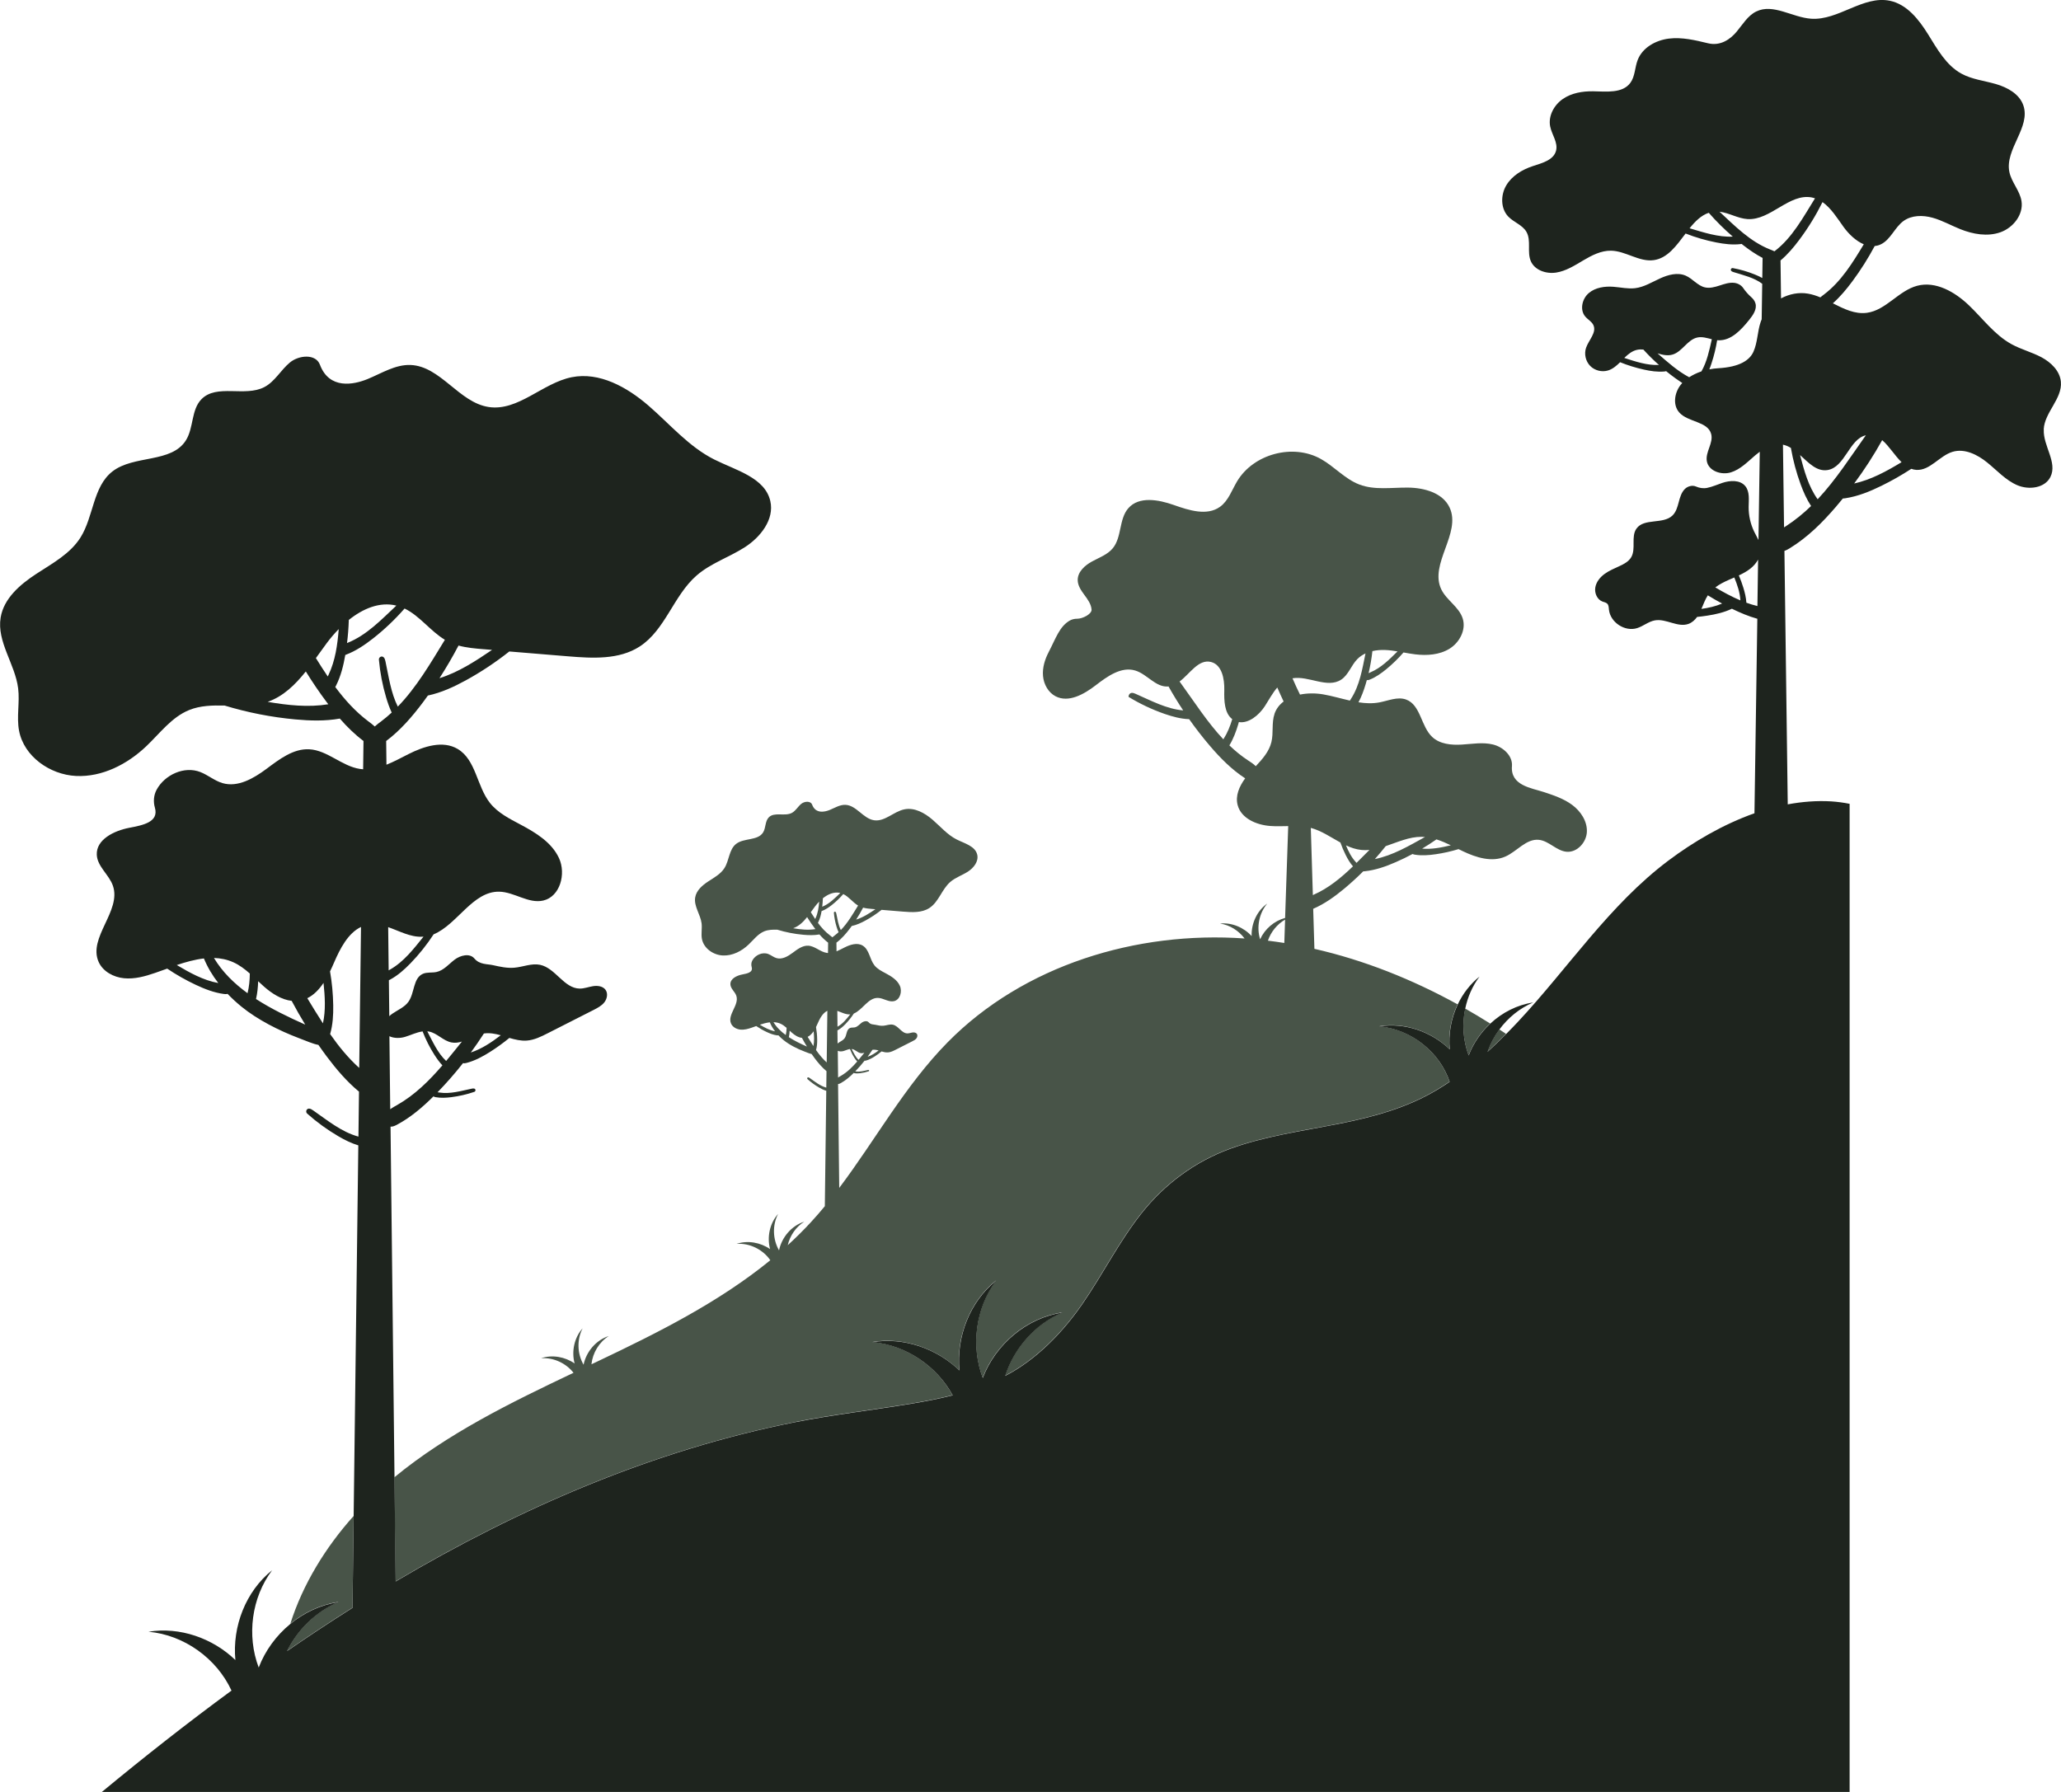 <?xml version="1.0" encoding="UTF-8"?>
<svg id="Layer_2" data-name="Layer 2" xmlns="http://www.w3.org/2000/svg" viewBox="0 0 813.45 707.35">
  <defs>
    <style>
      .cls-1 {
        fill: #485448;
      }

      .cls-1, .cls-2 {
        stroke-width: 0px;
      }

      .cls-2 {
        fill: #1e241e;
      }
    </style>
  </defs>
  <path class="cls-1" d="M313.75,561.33c15.24-3.01,30.67-4.76,45.98-7.31,5.42-.9,10.87-1.94,16.24-3.3-6.26-11.53-18.45-19.8-31.62-20.99,12.33-2.03,25.32,2.54,34.28,11.17-1.27-13.21,4.09-27.13,14.51-35.45-8.14,10.82-10.07,25.85-5.3,38.41,5.03-13.23,17.34-23.72,31.43-25.79-10.71,4.51-19.03,14-22.57,24.98.99-.52,1.97-1.06,2.94-1.63,11.06-6.53,20.36-16.38,27.6-26.88,8.03-11.66,14.4-24.45,23.2-35.59,9.15-11.59,21.17-20.49,35.05-25.55,13.64-4.97,28.14-6.95,42.32-9.74,13.93-2.74,27.38-6.29,39.62-13.69,1.59-.96,3.15-1.96,4.68-3-3.93-11.82-15.29-20.75-27.74-21.87,9.99-1.64,20.53,2.06,27.78,9.06-.58-6.02.54-12.23,3.14-17.71-17.83-9.82-36.8-17.42-56.51-21.91l-.48-15.8c4.49-1.94,8.52-4.84,12.28-7.97,2.59-2.16,5.08-4.44,7.47-6.82.22,0,.43-.02.65-.04,4.22-.44,8.28-1.88,12.17-3.58,2.26-.99,4.49-2.06,6.66-3.23.25.14.55.21.84.26,2.73.45,5.53.24,8.28-.16,3.05-.44,6.07-1.12,9.02-2.02.58.28,1.15.57,1.73.84,5.25,2.51,11.46,4.44,16.78,2.08,4.58-2.03,8.19-7.08,13.17-6.59,3.97.39,6.91,4.3,10.88,4.7,4.18.42,7.9-3.64,8.09-7.83.19-4.2-2.41-8.13-5.78-10.64-3.37-2.51-7.44-3.85-11.44-5.16-4.73-1.54-12.98-2.54-12.35-10.15.34-4.11-3.49-7.57-7.5-8.55-4.01-.98-8.21-.21-12.33.04s-8.64-.19-11.65-3.02c-4.47-4.21-4.53-12.65-10.29-14.76-3.37-1.23-7.01.46-10.54,1.12-2.76.52-5.51.39-8.26-.04,1.21-2.25,2.09-4.68,2.83-7.14.16-.55.32-1.1.47-1.65.37.12.77-.01,1.13-.15,2.39-.95,4.53-2.47,6.52-4.1,2.46-2.01,4.74-4.24,6.82-6.63,1.53.28,3.07.55,4.61.74,4.63.56,9.58.23,13.55-2.22,3.97-2.45,6.61-7.46,5.21-11.91-1.43-4.59-6.4-7.21-8.47-11.54-4.8-10.04,7.98-22.14,3.31-32.24-2.7-5.85-10.04-7.85-16.48-7.91-6.44-.06-13.13,1.08-19.15-1.21-5.7-2.17-9.87-7.11-15.2-10.09-11.01-6.17-26.59-2.01-33.06,8.83-2.08,3.48-3.43,7.64-6.71,10.03-5.15,3.74-12.29,1.42-18.3-.7-6.01-2.12-13.69-3.52-17.9,1.26-3.78,4.29-2.52,11.4-6.15,15.82-2.07,2.52-5.32,3.66-8.19,5.22-2.87,1.56-5.7,4.11-5.66,7.38.03,2.17,1.35,4.09,2.64,5.83,1.29,1.75,2.66,3.6,2.83,5.77.14,1.79-3.58,3.65-5.68,3.63-1.07-.01-2.13.24-3.05.79-3.98,2.39-5.37,6.94-8.19,12.36-1.52,2.91-2.53,6.19-2.24,9.46.29,3.27,2.07,6.52,4.99,8.02,5.16,2.63,11.23-.84,15.82-4.37,4.59-3.53,10.08-7.5,15.62-5.81,4.63,1.41,7.98,6.58,12.82,6.3.09,0,.19-.02.28-.03,1.81,3.22,3.74,6.38,5.79,9.46-6.6-.56-12.66-3.86-18.76-6.53-.54-.24-1.11-.47-1.69-.37-.58.1-1.11.67-1.11,1.56,4.49,2.74,9.28,5,14.25,6.73,3.13,1.08,6.36,1.96,9.67,2.07,2.55,3.61,5.26,7.11,8.13,10.47,4.13,4.84,8.65,9.44,13.98,12.89-2.33,3.18-3.96,6.9-2.96,10.6,1.4,5.22,7.4,7.79,12.79,8.2,2.37.18,4.77.09,7.16.05l-1.23,36.26c-4.3,1.15-8.02,4.36-9.86,8.42-1.48-4.76-.43-10.27,2.82-14.1-4.06,2.85-6.35,7.9-6.17,12.83-3.12-3.41-7.83-5.41-12.45-4.94,3.84.58,7.35,2.8,9.66,5.89-42.65-3.01-87.24,10.56-117.21,41-16.77,17.03-28.4,38.39-42.77,57.47l-.46-41.03c.33.02.65-.13.94-.28,1.97-1.06,3.69-2.52,5.27-4.11.07.08.19.11.3.13.75.14,1.53.09,2.29,0,1.12-.14,2.23-.4,3.3-.77.19-.07.24-.33.06-.45-.01,0-.03-.02-.04-.02-.12-.05-.26-.02-.39,0-1.54.32-3.11.8-4.67.56-.09-.01-.18-.03-.28-.04,1.3-1.34,2.53-2.76,3.69-4.23.16.06.34.02.51-.02,1.22-.32,2.34-.93,3.41-1.6.97-.61,1.89-1.29,2.77-2.02.83.24,1.67.45,2.52.39,1.09-.08,2.09-.58,3.07-1.07,2.19-1.11,4.39-2.23,6.58-3.34.58-.29,1.18-.6,1.58-1.11.4-.51.56-1.28.18-1.81-.38-.54-1.15-.64-1.8-.53-.65.1-1.28.36-1.94.35-2.27-.03-3.5-2.97-5.73-3.44-1.23-.26-2.48.31-3.73.42-1.03.09-2.06-.14-3.07-.36-.84-.19-1.93-.06-2.7-.96-.68-.81-2.03-.47-2.87.17-.84.64-1.56,1.54-2.6,1.78-.65.15-1.37,0-1.98.27-1.43.63-1.18,2.76-2.08,4.03-.56.79-1.51,1.18-2.31,1.72-.16.11-.32.24-.47.38l-.06-5.21c.06-.02.11-.05.17-.08,1.11-.6,2.06-1.45,2.94-2.35,1.25-1.29,2.38-2.7,3.36-4.21,3.41-1.4,5.64-6.24,9.48-6.17,2.19.04,4.24,1.77,6.37,1.28,2.44-.56,3.34-3.87,2.28-6.14-1.05-2.27-3.34-3.67-5.55-4.85-1.62-.86-3.32-1.71-4.45-3.15-1.9-2.42-2.01-6.23-4.66-7.8-2.14-1.27-4.89-.38-7.12.74-1.04.52-2.1,1.1-3.18,1.54l-.04-3.43c2.06-1.55,3.77-3.53,5.33-5.6.24-.32.48-.65.71-.97,1.93-.41,3.75-1.25,5.48-2.2,2.21-1.21,4.31-2.61,6.29-4.18,2.84.23,5.67.47,8.51.7,3.54.29,7.38.51,10.36-1.42,3.71-2.4,4.9-7.37,8.23-10.27,2.04-1.78,4.71-2.63,6.99-4.1,2.27-1.46,4.28-4.02,3.68-6.66-.78-3.42-4.99-4.45-8.12-6.03-3.66-1.84-6.38-5.09-9.49-7.77-3.1-2.68-7.11-4.94-11.13-4.13-4.23.85-7.73,4.95-12,4.31-4.3-.65-6.96-5.92-11.31-6.08-2.2-.08-4.18,1.2-6.21,2.03-2.03.83-5.55,1.53-6.9-2.08-.6-1.6-3.05-1.4-4.36-.3-1.31,1.1-2.16,2.75-3.67,3.54-2.81,1.47-6.91-.51-9.11,1.77-1.48,1.53-1.1,4.11-2.22,5.92-2.08,3.36-7.53,2.1-10.65,4.53-2.82,2.2-2.7,6.52-4.61,9.55-1.49,2.36-4.07,3.75-6.41,5.28-2.34,1.53-4.68,3.55-5.14,6.3-.58,3.51,2.09,6.72,2.53,10.25.25,2.03-.25,4.12.13,6.13.7,3.72,4.46,6.36,8.24,6.54s7.43-1.69,10.17-4.3c1.98-1.88,3.68-4.21,6.2-5.24,1.62-.65,3.36-.68,5.13-.64,3.33,1.01,6.76,1.69,10.23,2,2.14.2,4.31.25,6.42-.12,1.04,1.19,2.17,2.3,3.42,3.24l-.05,4.09c-.16,0-.31-.03-.47-.05-2.61-.39-4.69-2.7-7.33-2.84-2.31-.12-4.32,1.45-6.18,2.83-1.86,1.38-4.14,2.72-6.37,2.06-1.14-.34-2.08-1.16-3.19-1.6-2.34-.92-5.16.39-6.33,2.55-.43.79-.5,1.73-.25,2.6.6,2.1-1.74,2.53-3.72,2.92-2.19.42-4.79,1.68-4.68,3.91.08,1.7,1.77,2.86,2.33,4.47,1.27,3.65-3.64,7.5-2.06,11.02.62,1.39,2.16,2.21,3.68,2.36,1.52.15,3.04-.27,4.48-.77.58-.2,1.17-.41,1.76-.63,1.32.89,2.7,1.68,4.14,2.35,1.29.61,2.64,1.13,4.06,1.32.18.02.37.03.53-.03.63.66,1.31,1.28,2.01,1.86,2.34,1.91,5.44,3.47,8.27,4.54,1.09.41,2.09.86,2.86.99.39.56.79,1.12,1.2,1.67,1.38,1.85,2.9,3.63,4.67,5.1l-.08,6.5c-2.44-.66-4.47-2.34-6.55-3.79-.18-.13-.37-.25-.59-.26-.03,0-.06,0-.08,0-.33.06-.44.49-.19.71,1.39,1.24,2.9,2.34,4.51,3.28.92.53,1.88,1.01,2.89,1.31l-.57,45.56c-1.79,2.17-3.63,4.29-5.54,6.36-2.91,3.15-5.95,6.16-9.1,9.03.89-3.77,3.22-7.21,6.52-9.28-5.03,1.6-8.9,6.18-9.95,11.32-2.5-4.31-2.7-9.92-.37-14.37-3.32,3.68-4.44,9.11-3.17,13.87-3.8-2.63-8.83-3.54-13.23-2.06,5.17-.38,10.41,2.21,13.32,6.46-20.28,16.56-44.33,28.6-68.14,39.91-.82.39-1.64.78-2.45,1.16.47-4.47,3.01-8.74,6.84-11.15-5.03,1.6-8.9,6.18-9.95,11.32-2.5-4.31-2.7-9.92-.37-14.37-3.32,3.68-4.44,9.11-3.17,13.87-3.8-2.63-8.83-3.54-13.23-2.06,4.88-.35,9.81,1.93,12.8,5.75-24.8,11.77-49.66,23.94-70.72,41.25l.46,41.08c48.92-28.97,101.7-51.8,157.64-62.87ZM541.68,257.02c1.64-.38,3.37-.51,5.04-.44,1.63.06,3.25.28,4.86.55-3.22,3.2-6.45,6.46-10.6,8.23-.27.12-.55.23-.81.37.67-2.87,1.18-5.78,1.5-8.71ZM518.43,353.22c-.09.04-.17.08-.26.11l-.81-26.52s.06.01.09.02c4.15,1.12,7.8,3.68,11.59,5.75.59,1.67,1.28,3.3,2.07,4.88.8,1.61,1.71,3.17,2.89,4.52-4.69,4.51-9.66,8.64-15.58,11.23ZM566.95,331.34c1.93.61,3.81,1.44,5.67,2.33-3.75.9-7.53,1.65-11.32,1.32,1.93-1.15,3.81-2.36,5.65-3.65ZM546.93,334c4.66-1.56,9.28-3.71,14.14-3.67.46,0,.91.03,1.36.07-6.37,3.51-12.75,7.3-19.79,8.71,1.48-1.66,2.91-3.37,4.29-5.11ZM537.28,335.51c1.09.11,2.16.1,3.22,0-1.69,1.7-3.38,3.42-5.09,5.1-.1-.12-.21-.23-.31-.34-1.74-1.88-2.87-4.18-3.86-6.57,1.92.9,3.91,1.58,6.04,1.81ZM529.38,268.26c2.85-1.9,3.92-5.58,6.29-8.04.94-.97,2.05-1.72,3.27-2.28-1.26,6.21-2.29,12.6-5.71,17.9-.15.23-.31.47-.45.71-3.5-.79-7-1.84-10.52-2.45-2.94-.51-6.18-.53-9.17.08-1.04-2.11-2.02-4.25-2.96-6.43,6.38-1.1,13.78,4.15,19.25.51ZM482.84,291.84c-6.34-6.74-11.47-14.82-16.95-22.37-.11-.15-.22-.29-.33-.44,4.19-3.17,7.48-8.96,12.42-7.72,4.31,1.09,5.34,6.69,5.23,11.13-.1,4.11.03,9.06,3.14,11.44-.82,2.76-1.88,5.41-3.44,7.84-.03.04-.05.08-.08.12ZM503.04,281.79c-1.22,3.55-.34,7.52-1.24,11.17-.91,3.72-3.51,6.66-6.17,9.49-.89-.92-2.04-1.64-3.13-2.35-2.63-1.73-5.03-3.71-7.28-5.87,1.56-2.55,2.62-5.4,3.48-8.27.09-.31.18-.62.26-.93,3.85.64,7.95-2.72,10.25-6.26,1.58-2.44,3.03-5.21,4.92-7.38.8,1.85,1.64,3.69,2.5,5.52-1.63,1.23-2.9,2.83-3.61,4.88ZM507.21,363.01l-.31,9.22c-2.15-.35-4.31-.64-6.47-.91,1.16-3.46,3.62-6.48,6.78-8.31ZM344.33,414.4c.82-.12,1.63.03,2.44.26-1.35,1.02-2.75,1.97-4.33,2.49.66-.9,1.29-1.81,1.9-2.74ZM336.39,414.12c1.18.24,2.05,1.34,3.24,1.58.52.1,1.02.03,1.52-.13-.75.94-1.5,1.88-2.28,2.8-1.23-1.16-1.93-2.77-2.73-4.28.08,0,.17.01.25.03ZM332.93,414.89c.84-.25,1.68-.67,2.53-.79.46,1.18,1.03,2.32,1.71,3.38.34.54.72,1.06,1.16,1.53-1.92,2.23-3.99,4.28-6.54,5.73-.34.19-.7.39-1.01.62l-.12-10.57c.65.32,1.54.31,2.27.09ZM335.39,400.41c.07,0,.14-.01.2-.02-1.44,1.79-2.86,3.64-4.84,4.77-.07.04-.14.08-.2.12l-.07-6.25c1.62.56,3.21,1.46,4.91,1.39ZM344.28,358.81c.41.03.82.07,1.23.1-2.42,1.64-4.87,3.24-7.6,4.09.99-1.53,1.91-3.11,2.75-4.72,1.17.32,2.41.43,3.63.53ZM324.77,354.59c2.06-1.65,4.47-2.68,6.89-2.09-2.17,2.04-4.29,4.26-7.04,5.38-.03.01-.07.03-.1.04.14-1.11.22-2.22.25-3.33ZM313.03,366.42c2.27-.79,3.99-2.47,5.53-4.4.94,1.52,1.94,3,3.02,4.43.08.1.16.21.24.31-2.91.47-5.85.15-8.78-.35ZM321.74,362.76c-.59-.87-1.16-1.76-1.72-2.67.54-.74,1.07-1.49,1.6-2.2.51-.68,1.08-1.35,1.7-1.98-.18,2.29-.49,4.55-1.47,6.61-.04.08-.08.16-.11.24ZM322.82,364.28c.04-.06.07-.13.11-.19.7-1.39,1.08-2.91,1.34-4.44.03-.01.06-.02.09-.03,1.44-.54,2.72-1.41,3.93-2.36,1.65-1.29,3.16-2.75,4.54-4.33,2.2,1.05,3.73,3.27,5.84,4.53-2.07,3.38-4.09,6.87-6.81,9.67-1.01-2-1.31-4.32-1.79-6.54-.05-.21-.1-.44-.26-.6-.02-.02-.04-.04-.06-.05-.28-.19-.66.06-.63.39.16,1.85.52,3.69,1.05,5.47.22.74.48,1.47.81,2.17-.48.44-.98.87-1.5,1.26-.32.24-.65.48-.95.76-.29-.27-.63-.51-.95-.76-1.85-1.4-3.39-3.1-4.77-4.96ZM299.9,404.5c1.31-.44,2.63-.8,3.93-.95.52,1.27,1.23,2.46,2.08,3.55-2.16-.39-4.1-1.47-6.01-2.6ZM310.13,408.57c-1.94-1.41-3.64-3.07-4.85-5.08.96.03,1.91.22,2.82.63.87.4,1.63.98,2.36,1.61,0,.96-.1,1.91-.33,2.84ZM311.35,409.41c.19-.84.29-1.7.32-2.56.28.27.57.53.86.79,1.14,1,2.52,1.89,3.99,2.05.61,1.17,1.27,2.31,1.96,3.44-2.41-1.08-4.89-2.26-7.13-3.71ZM321.03,412.92c-.77-1.19-1.51-2.41-2.26-3.63.95-.46,1.71-1.27,2.35-2.21.21,1.97.33,3.94-.09,5.84ZM322.08,414.49c.39-1.34.47-2.75.45-4.15-.02-1.65-.18-3.29-.46-4.92.21-.42.4-.85.58-1.27.87-2.01,2.02-4.25,3.9-5.15l-.26,20.39c-1.6-1.44-2.97-3.12-4.21-4.9ZM133.52,632.37c-6.97,1.02-13.5,4.11-18.93,8.57,4.94-15.55,13.87-30.13,24.98-42.52l-.45,36.19c-8.73,5.52-17.35,11.21-25.85,17.07,4.24-8.51,11.44-15.59,20.25-19.3ZM578.28,398.11c3.33,1.9,6.62,3.87,9.87,5.91-3.73,3.48-6.69,7.79-8.5,12.54-2.22-5.83-2.64-12.32-1.37-18.45ZM587.08,415.16c1.1-3.15,2.69-6.13,4.67-8.82.9.59,1.79,1.18,2.68,1.77-2.39,2.41-4.83,4.77-7.35,7.05Z"/>
  <path class="cls-2" d="M806.63,169.45c.36-6.74,7.4-12.06,6.77-18.78-.4-4.27-3.89-7.63-7.67-9.65-3.78-2.01-8.01-3.08-11.77-5.14-6.69-3.66-11.33-10.08-16.84-15.35s-13.09-9.68-20.46-7.72c-7.32,1.95-12.31,9.67-19.82,10.67-4.74.63-9.05-1.54-13.43-3.75,2.9-2.59,5.42-5.61,7.74-8.75,3.26-4.39,6.18-9.03,8.76-13.85.77-.08,1.54-.27,2.29-.62,3.99-1.8,5.56-6.73,9.11-9.29,3.21-2.32,7.6-2.34,11.42-1.28,3.82,1.05,7.3,3.05,10.98,4.52,5.01,2,10.69,3.02,15.78,1.24,5.09-1.78,9.21-7,8.37-12.33-.65-4.1-3.92-7.38-4.78-11.45-1.88-8.99,8.52-17.68,5.5-26.35-1.56-4.49-6.28-7.08-10.85-8.4s-9.45-1.83-13.62-4.12c-6.02-3.31-9.51-9.71-13.14-15.53-3.63-5.83-8.32-11.81-15.04-13.21-10.56-2.21-20.36,7.84-31.12,7.08-7.42-.52-14.97-6.12-21.65-2.85-3.37,1.65-5.35,5.13-7.76,8s-6.27,5.75-11.26,4.54c-5.08-1.23-10.29-2.48-15.47-1.84-5.19.64-10.42,3.56-12.3,8.44-1.15,2.98-1.01,6.49-2.91,9.05-3.12,4.19-9.43,3.4-14.65,3.31-4.2-.07-8.56.66-12.01,3.05s-5.79,6.7-4.97,10.82c.66,3.29,3.18,6.38,2.31,9.62-.99,3.7-5.52,4.84-9.16,6.04-4.19,1.38-8.23,3.81-10.48,7.61-2.25,3.79-2.26,9.11.78,12.3,2.18,2.28,5.61,3.31,7.18,6.04,1.97,3.41.16,7.95,1.73,11.57,1.56,3.61,6.1,5.11,9.99,4.51,3.89-.6,7.31-2.8,10.69-4.8,3.38-2,7.06-3.91,10.99-3.84,5.8.11,11.11,4.53,16.86,3.73,5.5-.77,8.98-5.79,12.56-10.51,3.91,1.53,7.95,2.71,12.07,3.52,3.16.62,6.4,1.03,9.59.66.15-.02.31-.04.46-.07.19.15.37.3.56.45,2.43,1.89,4.99,3.66,7.71,5.08l-.12,7.92c-.94-.52-1.93-.96-2.92-1.37-2.8-1.14-5.72-1.99-8.7-2.54-.55-.1-1,.49-.72.98.02.03.04.06.06.09.23.28.58.4.93.51,3.91,1.23,8.05,2.16,11.32,4.6l-.21,14.02c-.14.33-.28.67-.39,1.02-1.31,3.84-1.21,8.09-2.86,11.79-1.48,3.31-5.34,6.03-13.92,6.52-1.17.07-2.34.21-3.49.44.32-.79.6-1.6.87-2.41.98-2.97,1.72-6.01,2.22-9.1.15.01.31.03.46.03,5.06.21,9.01-4.11,12.18-8.05,1.51-1.88,3.12-4.17,2.48-6.49-.27-1.01-.91-1.81-1.67-2.48-1.21-1.08-2.29-2.3-3.2-3.64-.74-1.09-2.1-1.83-3.45-2-1.98-.24-3.94.43-5.83,1.05-1.9.61-3.92,1.18-5.85.72-2.88-.69-4.81-3.43-7.53-4.61-3.23-1.4-6.98-.36-10.18,1.11s-6.29,3.4-9.78,3.83c-2.83.34-5.67-.33-8.51-.55-3.45-.27-7.17.25-9.8,2.49-2.63,2.24-3.63,6.59-1.4,9.24,1.01,1.2,2.55,1.96,3.22,3.38,1.38,2.95-1.83,5.88-2.88,8.96-.84,2.44-.18,5.32,1.62,7.17,1.8,1.84,4.67,2.55,7.13,1.77,1.82-.58,3.28-1.86,4.68-3.23,3.04,1.23,6.19,2.2,9.39,2.91,2.65.59,5.36.99,8.06.75.24-.02.49-.06.71-.14,1.23,1,2.49,1.97,3.78,2.9.85.61,1.72,1.21,2.6,1.78-.05.05-.1.1-.14.15-2.86,3.11-3.85,8.34-1.05,11.49,3.47,3.9,11.23,3.44,12.59,8.48.96,3.55-2.36,7.12-1.71,10.75.69,3.88,5.71,5.57,9.48,4.41,3.77-1.16,6.62-4.17,9.62-6.73.57-.49,1.17-.97,1.79-1.42l-.51,34.86c-.51-1.1-1.13-2.16-1.66-3.25-1.48-3.03-2.24-6.4-2.22-9.76.02-2.87.5-6.08-1.33-8.29-2.07-2.5-5.98-2.29-9.06-1.26-1.97.66-3.95,1.56-6,1.97-1.5.3-3.05.06-4.46-.56-1.36-.59-3.2-.11-4.31.98-1.39,1.37-1.94,3.35-2.44,5.24-.5,1.89-1.05,3.87-2.45,5.23-3.72,3.61-11.21.95-14.22,5.18-2.25,3.17-.12,7.93-2.07,11.29-.99,1.7-2.84,2.69-4.63,3.51-2.02.94-4.11,1.79-5.91,3.11-1.8,1.32-3.31,3.19-3.65,5.4-.34,2.2.75,4.7,2.84,5.49.65.25,1.41.35,1.9.85.57.58.57,1.49.65,2.3.51,5.06,6.29,8.87,11.14,7.33,2.43-.77,4.48-2.6,6.98-3.05,4.45-.8,9.05,2.93,13.3,1.38,1.39-.51,2.5-1.52,3.38-2.74,1.36-.14,2.72-.31,4.08-.52,3.31-.51,6.63-1.27,9.65-2.72,3.24,1.58,6.58,3,10.04,3.96l-1.13,76.78c-12.43,4.4-24.16,11.31-33.96,18.67-23.36,17.54-39.67,42.59-59.47,63.73-1.5,1.6-3.03,3.18-4.58,4.74-2.39,2.41-4.83,4.77-7.35,7.05,1.1-3.15,2.69-6.13,4.67-8.82,3.42-4.65,8.03-8.43,13.37-10.68-6.36.93-12.28,3.99-16.97,8.37-3.73,3.48-6.69,7.79-8.5,12.54-2.22-5.83-2.64-12.32-1.37-18.45.95-4.57,2.84-8.94,5.66-12.69-3.7,2.95-6.61,6.77-8.62,11.03-2.6,5.48-3.72,11.69-3.14,17.71-7.26-6.99-17.79-10.7-27.78-9.06,12.45,1.12,23.81,10.05,27.74,21.87-1.53,1.04-3.09,2.04-4.68,3-12.24,7.39-25.69,10.95-39.62,13.69-14.19,2.79-28.68,4.77-42.32,9.74-13.89,5.06-25.9,13.96-35.05,25.55-8.8,11.14-15.16,23.93-23.2,35.59-7.24,10.51-16.55,20.35-27.6,26.88-.97.57-1.95,1.11-2.94,1.63,3.53-10.98,11.86-20.47,22.57-24.98-14.09,2.07-26.39,12.56-31.43,25.79-4.78-12.56-2.84-27.59,5.3-38.41-10.43,8.32-15.78,22.24-14.51,35.45-8.95-8.63-21.95-13.2-34.28-11.17,13.17,1.19,25.36,9.46,31.62,20.99-5.37,1.36-10.83,2.4-16.24,3.3-15.31,2.55-30.74,4.3-45.98,7.31-55.94,11.07-108.72,33.9-157.64,62.87l-.46-41.08-1.56-138.45c.89.06,1.78-.35,2.58-.78,5.38-2.88,10.06-6.89,14.39-11.2.2.22.52.3.81.35,2.06.37,4.18.25,6.25-.01,3.07-.39,6.09-1.09,9.02-2.09.53-.18.65-.91.18-1.21-.04-.03-.08-.05-.12-.06-.34-.13-.72-.06-1.08.01-4.21.88-8.48,2.19-12.74,1.52-.25-.04-.5-.08-.74-.1,3.55-3.66,6.91-7.51,10.07-11.52.44.15.94.05,1.39-.07,3.33-.87,6.39-2.53,9.3-4.37,2.64-1.67,5.17-3.51,7.59-5.49,2.26.66,4.53,1.21,6.84,1.05,2.97-.21,5.71-1.58,8.36-2.93l17.95-9.12c1.58-.8,3.22-1.65,4.32-3.04,1.1-1.39,1.52-3.49.49-4.94-1.05-1.46-3.13-1.74-4.91-1.46-1.78.28-3.5.98-5.3.96-6.2-.07-9.56-8.11-15.63-9.38-3.36-.7-6.75.85-10.18,1.14-2.82.24-5.63-.38-8.39-1-2.28-.51-5.28-.16-7.36-2.63-1.86-2.21-5.53-1.28-7.83.47-2.3,1.76-4.27,4.21-7.09,4.84-1.78.4-3.73,0-5.41.73-3.89,1.71-3.23,7.53-5.68,11-1.52,2.16-4.12,3.21-6.3,4.69-.44.3-.88.65-1.28,1.03l-.16-14.2c.16-.07.31-.14.46-.22,3.03-1.62,5.63-3.95,8.03-6.41,3.42-3.52,6.49-7.37,9.17-11.48,9.3-3.83,15.4-17.01,25.86-16.83,5.98.1,11.56,4.84,17.39,3.5,6.66-1.52,9.1-10.55,6.23-16.75-2.87-6.2-9.12-10.02-15.15-13.22-4.41-2.34-9.05-4.67-12.13-8.6-5.18-6.59-5.49-16.99-12.71-21.27-5.85-3.47-13.35-1.04-19.42,2.03-2.83,1.43-5.72,3.01-8.69,4.19l-.11-9.36c5.63-4.23,10.3-9.65,14.53-15.29.66-.88,1.3-1.77,1.94-2.66,5.27-1.12,10.23-3.4,14.96-5.99,6.03-3.31,11.78-7.13,17.17-11.4,7.73.64,15.46,1.27,23.19,1.91,9.67.8,20.14,1.4,28.28-3.88,10.11-6.56,13.36-20.1,22.45-28.02,5.56-4.85,12.85-7.19,19.06-11.18,6.21-4,11.68-10.98,10.04-18.18-2.12-9.33-13.61-12.15-22.16-16.45-10-5.03-17.42-13.88-25.88-21.2-8.46-7.32-19.4-13.47-30.37-11.26-11.54,2.32-21.1,13.51-32.74,11.76-11.74-1.77-19-16.14-30.86-16.59-6-.22-11.39,3.27-16.94,5.55-5.55,2.28-15.13,4.18-18.82-5.67-1.63-4.37-8.32-3.82-11.9-.82s-5.89,7.5-10.03,9.66c-7.67,4.01-18.85-1.39-24.86,4.83-4.04,4.18-3,11.2-6.07,16.14-5.68,9.16-20.55,5.72-29.05,12.35-7.7,6.01-7.38,17.78-12.58,26.05-4.06,6.45-11.12,10.23-17.5,14.4-6.38,4.17-12.78,9.68-14.02,17.2-1.58,9.57,5.71,18.34,6.91,27.97.69,5.54-.68,11.23.36,16.72,1.92,10.14,12.18,17.35,22.48,17.85,10.31.5,20.26-4.62,27.74-11.74,5.39-5.13,10.03-11.5,16.93-14.29,4.41-1.78,9.17-1.87,13.99-1.76,9.09,2.76,18.46,4.6,27.93,5.47,5.84.54,11.77.7,17.53-.33,2.83,3.25,5.91,6.26,9.34,8.84l-.14,11.17c-.43-.03-.85-.07-1.28-.14-7.12-1.07-12.8-7.37-19.99-7.75-6.31-.33-11.8,3.95-16.87,7.72-5.07,3.77-11.31,7.41-17.37,5.63-3.12-.92-5.69-3.17-8.72-4.36-6.37-2.51-14.09,1.08-17.27,6.96-1.17,2.17-1.37,4.72-.69,7.09,1.65,5.74-4.75,6.92-10.15,7.96-5.96,1.15-13.07,4.6-12.78,10.66.22,4.64,4.84,7.82,6.36,12.2,3.46,9.95-9.93,20.47-5.63,30.08,1.7,3.8,5.89,6.04,10.04,6.44s8.29-.74,12.22-2.1c1.58-.55,3.18-1.13,4.8-1.7,3.6,2.42,7.38,4.57,11.3,6.41,3.53,1.66,7.21,3.09,11.07,3.6.48.06.99.1,1.44-.06,1.73,1.8,3.58,3.49,5.5,5.06,6.39,5.21,14.86,9.46,22.57,12.39,2.98,1.13,5.72,2.35,7.8,2.71,1.07,1.53,2.15,3.05,3.27,4.55,3.78,5.04,7.9,9.9,12.75,13.9l-.22,17.75c-6.66-1.8-12.19-6.39-17.87-10.34-.49-.34-1.02-.69-1.62-.71-.07,0-.15,0-.23.02-.91.16-1.2,1.34-.51,1.95,3.79,3.38,7.92,6.38,12.3,8.94,2.5,1.46,5.12,2.77,7.88,3.6l-1.84,146.37-.45,36.19c-8.73,5.52-17.35,11.21-25.85,17.07,4.24-8.51,11.44-15.59,20.25-19.3-6.97,1.02-13.5,4.11-18.93,8.57-5.55,4.55-9.95,10.54-12.49,17.22-4.78-12.56-2.84-27.59,5.3-38.41-10.43,8.32-15.78,22.24-14.51,35.45-8.95-8.63-21.95-13.2-34.28-11.17,14.01,1.26,26.91,10.54,32.75,23.23-17.49,12.83-34.54,26.26-51.27,40.09h689.92v-390.13c-2.42-.49-4.87-.81-7.32-.97-5.65-.33-11.41.12-17.1,1.18l-1.31-100.06c.72-.23,1.4-.61,2.04-1,7.18-4.39,12.97-10.22,18.2-16.3.96-1.11,1.89-2.24,2.81-3.37.3,0,.61-.04.9-.09,5.02-.75,9.79-2.69,14.35-4.93,4.06-1.99,7.99-4.23,11.78-6.7.63.23,1.29.38,2,.42,5.41.33,9.11-5.59,14.3-7.14,4.76-1.42,9.81,1.11,13.67,4.24,3.86,3.12,7.28,6.98,11.84,8.94,4.56,1.96,10.89,1.19,13.1-3.26,2.87-5.77-2.96-12.29-2.62-18.72ZM641.08,141.29c1.5-1.46,3.06-2.76,5.06-3.2.82-.18,1.64-.2,2.47-.11,1.94,2.14,3.99,4.17,6.15,6.09-4.66.2-9.19-1.33-13.67-2.78ZM671.51,146.61c-.89.3-1.77.65-2.62,1.07-.76.37-1.49.78-2.19,1.23-4.57-2.42-8.53-5.96-12.49-9.43,2.02.62,4.03,1.07,6,.46,3.81-1.18,5.82-5.89,9.73-6.72,1.89-.4,3.78.22,5.7.68-1,4.39-1.91,8.87-4.12,12.72ZM190.99,407.96c2.24-.33,4.45.09,6.66.7-3.68,2.79-7.48,5.38-11.82,6.8,1.79-2.45,3.52-4.94,5.16-7.5ZM69.77,380.94c3.56-1.19,7.16-2.19,10.71-2.6,1.43,3.48,3.37,6.72,5.68,9.7-5.89-1.06-11.18-4.02-16.39-7.1ZM97.7,392.06c-5.31-3.86-9.94-8.38-13.25-13.91,2.63.08,5.21.6,7.71,1.73,2.39,1.09,4.46,2.67,6.44,4.41-.02,2.62-.27,5.22-.9,7.77ZM101.05,394.35c.53-2.3.77-4.65.84-7.02.78.73,1.55,1.45,2.35,2.15,3.1,2.72,6.88,5.15,10.88,5.6,1.68,3.19,3.47,6.31,5.35,9.38-6.56-2.93-13.31-6.16-19.42-10.11ZM127.46,403.96c-2.12-3.26-4.15-6.6-6.17-9.93,2.59-1.26,4.67-3.46,6.4-6.04.56,5.38.92,10.77-.23,15.97ZM141.79,421.56c-4.37-3.93-8.09-8.5-11.49-13.37,1.06-3.66,1.28-7.52,1.22-11.33-.07-4.5-.49-8.99-1.26-13.42.57-1.15,1.09-2.32,1.58-3.46,2.37-5.5,5.51-11.63,10.64-14.07l-.7,55.65ZM190.87,256.26c1.11.09,2.23.18,3.34.28-6.59,4.47-13.28,8.84-20.75,11.17,2.69-4.18,5.2-8.47,7.51-12.88,3.19.87,6.58,1.17,9.9,1.44ZM137.66,244.72c5.62-4.5,12.2-7.28,18.78-5.67-5.94,5.58-11.7,11.65-19.23,14.69-.08.03-.16.07-.24.1.37-3.02.61-6.07.7-9.11ZM105.65,277.05c6.17-2.16,10.87-6.76,15.05-12,2.56,4.15,5.3,8.19,8.22,12.09.22.29.44.57.66.86-7.92,1.29-15.94.41-23.94-.95ZM129.37,267.04c-1.62-2.38-3.17-4.81-4.69-7.27,1.47-2.03,2.91-4.06,4.37-6.02,1.39-1.86,2.95-3.69,4.64-5.42-.49,6.25-1.35,12.42-4.01,18.04-.1.22-.21.44-.31.66ZM147.92,286.77c-.8-.75-1.71-1.4-2.58-2.06-5.05-3.81-9.25-8.46-13.01-13.52.11-.17.2-.35.29-.53,1.91-3.78,2.94-7.94,3.66-12.12.08-.03.16-.06.24-.09,3.92-1.47,7.43-3.86,10.73-6.44,4.5-3.53,8.66-7.49,12.43-11.8,5.98,2.87,10.16,8.9,15.91,12.34-5.66,9.23-11.17,18.74-18.58,26.38-2.74-5.47-3.58-11.79-4.87-17.83-.12-.59-.27-1.2-.7-1.63-.05-.05-.11-.1-.18-.14-.77-.51-1.79.15-1.71,1.07.45,5.06,1.41,10.07,2.86,14.94.6,2.02,1.3,4.03,2.19,5.93-1.3,1.2-2.66,2.35-4.09,3.43-.87.66-1.79,1.31-2.58,2.06ZM153.21,365.98c4.41,1.53,8.76,3.99,13.39,3.79.19,0,.37-.03.56-.05-3.92,4.88-7.79,9.93-13.2,13-.18.1-.37.21-.56.32l-.19-17.06ZM169.33,407.19c3.23.65,5.6,3.66,8.84,4.3,1.42.28,2.79.08,4.14-.34-2.06,2.56-4.11,5.14-6.22,7.66-3.37-3.17-5.28-7.59-7.45-11.71.23.02.46.05.69.1ZM153.7,409.04c1.77.86,4.21.85,6.19.25,2.29-.69,4.58-1.84,6.9-2.15,1.24,3.22,2.81,6.32,4.66,9.23.94,1.47,1.96,2.9,3.16,4.17-5.24,6.08-10.89,11.69-17.84,15.64-.93.53-1.9,1.05-2.75,1.69l-.32-28.83ZM671.52,240.37c.8-1.82,1.46-3.71,2.53-5.37,1.85,1.14,3.73,2.22,5.65,3.25-2.61,1.1-5.36,1.72-8.18,2.11ZM677.01,231.87c1.58-1.2,3.4-2.12,5.22-2.93.75-.34,1.52-.66,2.28-.99,1.19,2.94,2.23,5.92,2.4,9.05-3.4-1.43-6.68-3.22-9.9-5.13ZM693.64,239.23c-1.49-.35-2.94-.8-4.37-1.32-.12-2.03-.61-4.03-1.21-5.97-.5-1.63-1.09-3.23-1.76-4.8,1.6-.75,3.15-1.58,4.53-2.67,1.23-.97,2.32-2.2,3.07-3.57l-.27,18.33ZM666.85,90.12c2.22-2.75,4.58-5.12,7.58-6.12,2.94,3.35,6.11,6.49,9.48,9.4-5.79.28-11.45-1.65-17.06-3.29ZM700.31,99.19c-.55-.28-1.14-.5-1.72-.73-7.76-3.07-13.78-9.17-19.92-14.89,3.74.43,7.25,2.68,11.07,2.91,9.1.55,16.45-10.29,25.4-8.53.42.08.83.2,1.22.33-4.68,7.5-8.96,15.57-15.98,20.9h-.08ZM702.76,102.81c2.78-2.34,5.16-5.15,7.34-8.07,3.52-4.69,6.6-9.71,9.22-14.96,3.37,2.35,5.83,6.34,8.31,9.8,2.02,2.8,4.88,5.56,7.98,6.85-4.41,7.32-8.91,14.65-15.65,19.78-.5.38-1.02.76-1.49,1.18-1.6-.66-3.22-1.2-4.9-1.48-3.63-.62-7.39.14-10.62,1.88l-.2-14.98ZM704.92,207.68c-.26.17-.52.33-.78.5l-.43-32.65c1.11.23,2.15.69,3.13,1.28.86,4.94,2.16,9.8,3.89,14.5,1.08,2.93,2.36,5.83,4.08,8.43-2.99,2.9-6.25,5.58-9.89,7.94ZM717.41,197.09c-3.68-5.11-5.32-11.31-6.95-17.46,3.41,3.08,6.56,6.59,10.84,5.92,6.93-1.1,8.54-12.25,15.13-13.73-6.08,8.56-11.79,17.54-19.03,25.27ZM731.82,190.86c4.08-5.51,7.78-11.22,11.05-17.12,2.72,2.32,4.94,6.08,7.65,8.7-5.94,3.6-12.02,6.93-18.7,8.42Z"/>
</svg>